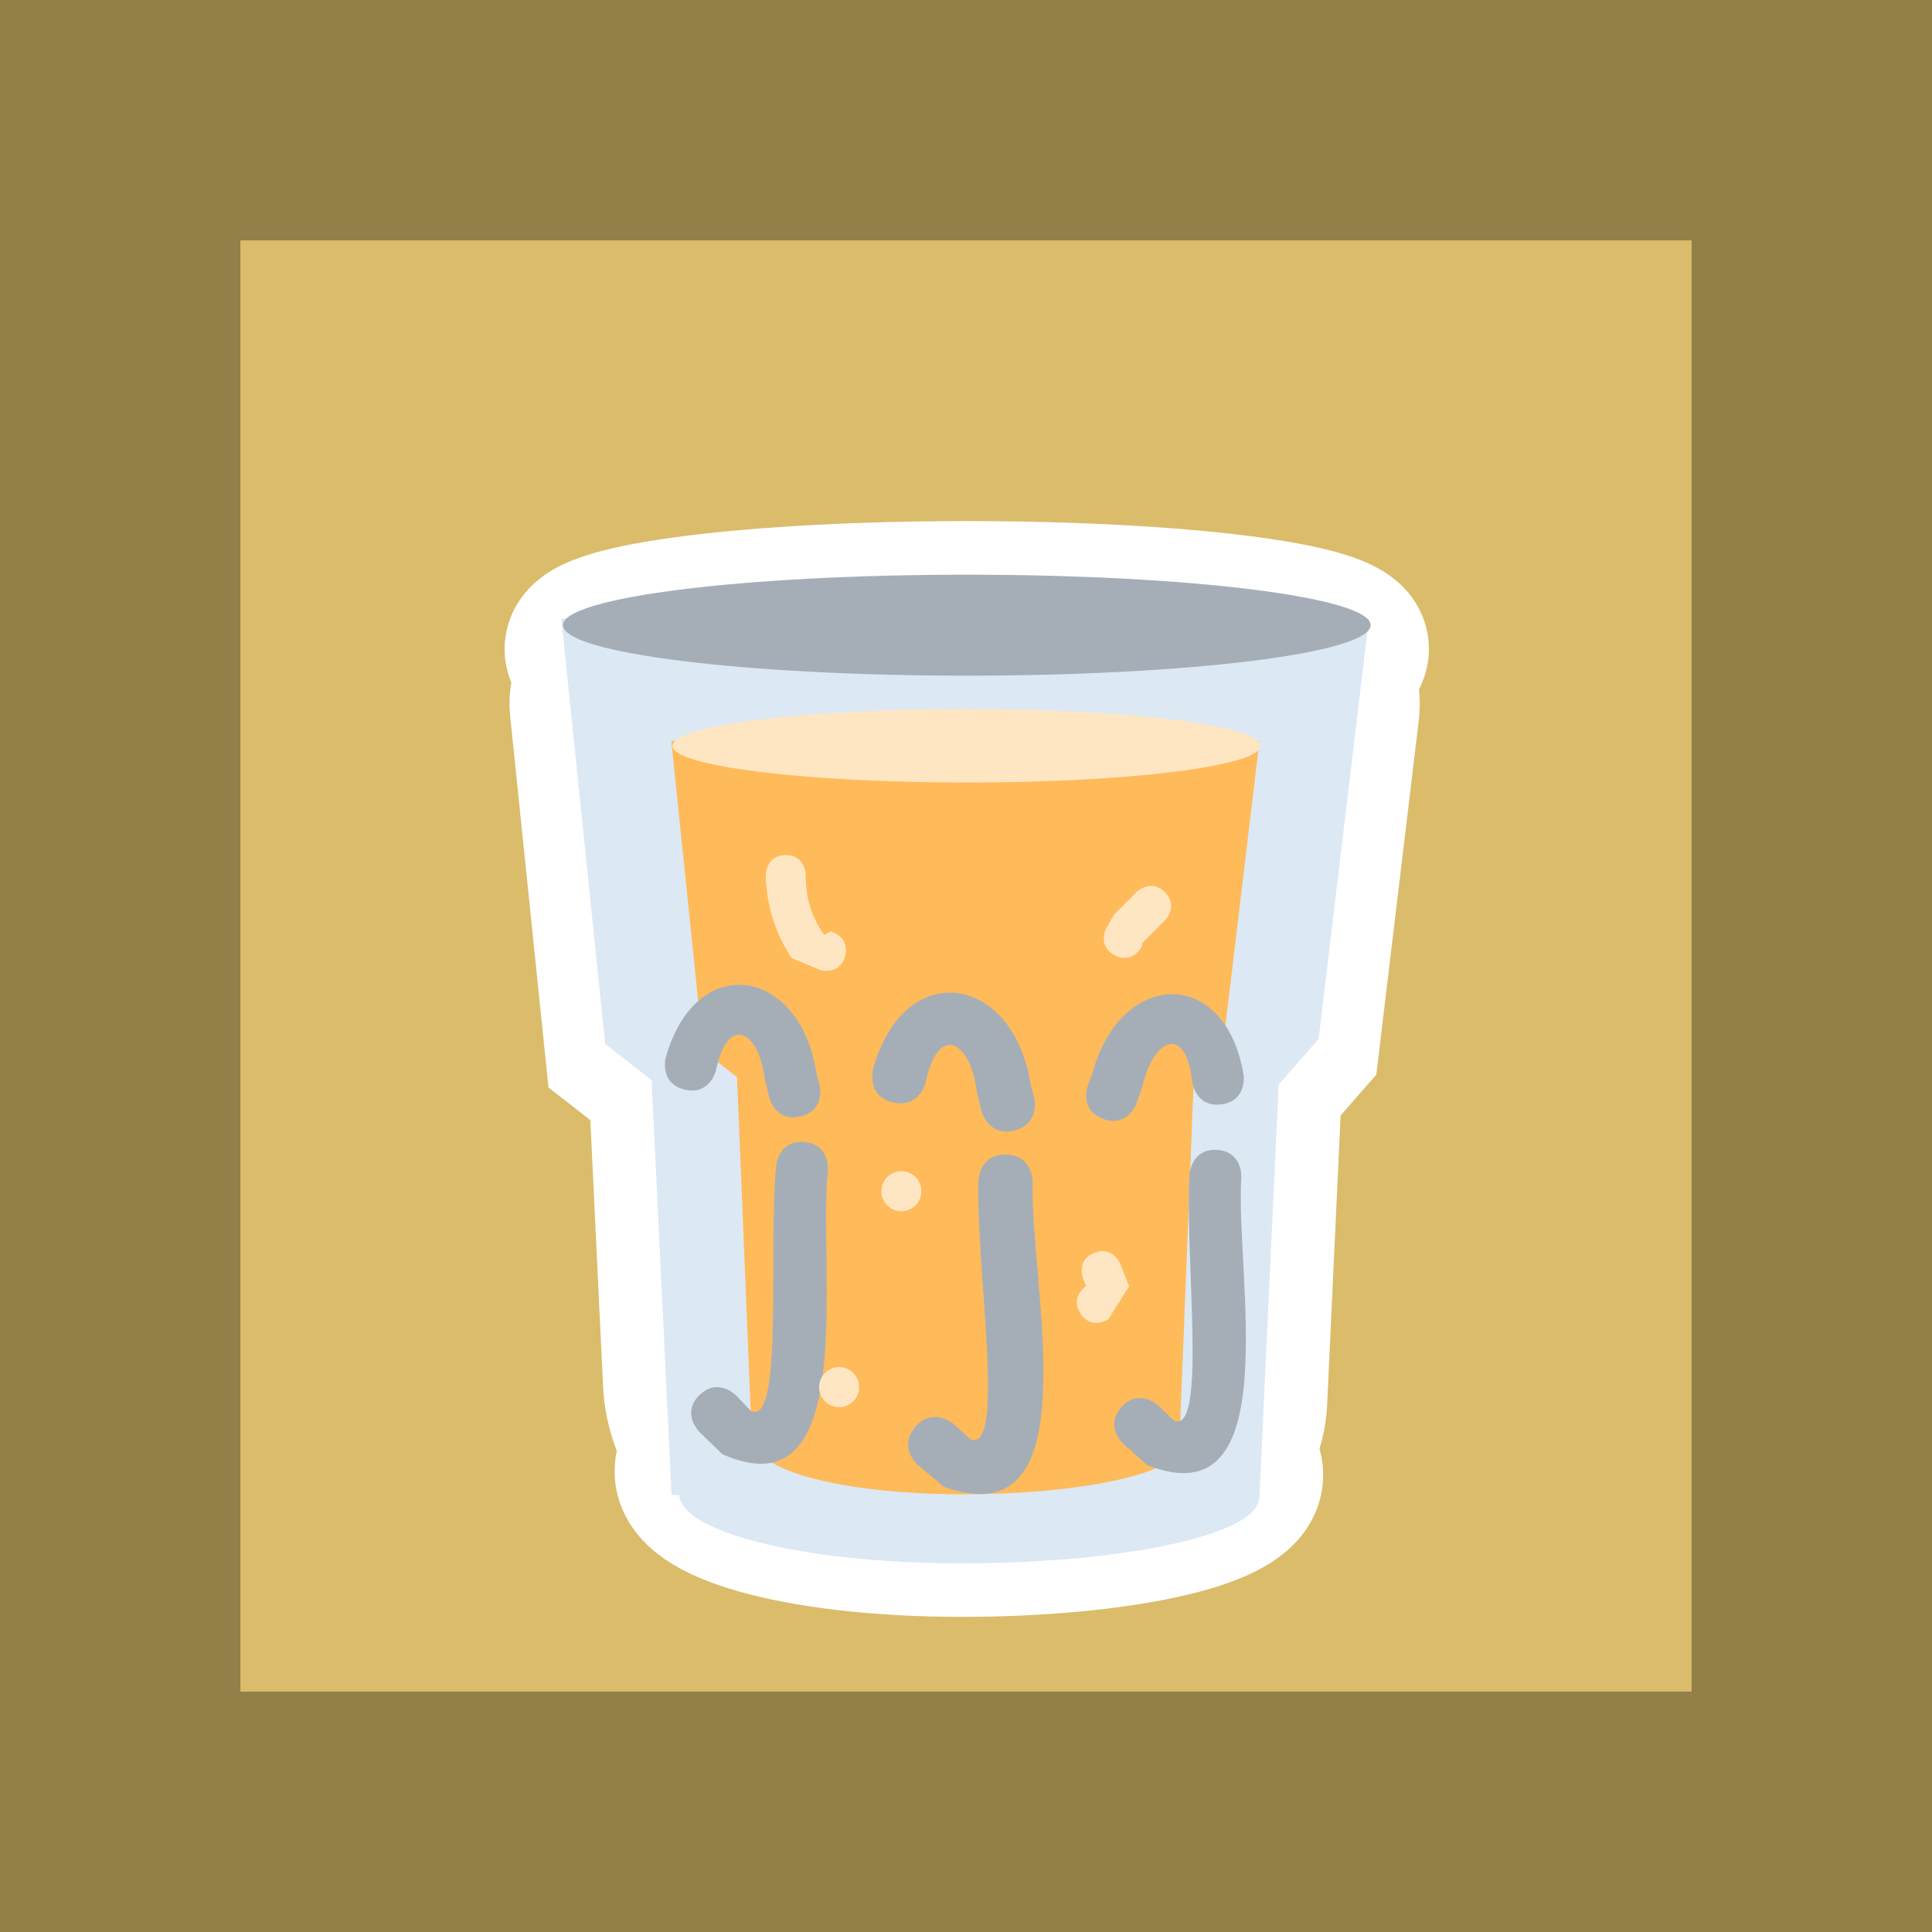 <svg version="1.1" xmlns="http://www.w3.org/2000/svg" xmlns:xlink="http://www.w3.org/1999/xlink" width="24.111" height="24.111" viewBox="0,0,24.111,24.111"><rect x="0" y="0" width="24.111" height="24.111" fill="#333333" stroke="none"/><g transform="translate(-227.945,-167.967)"><g data-paper-data="{&quot;isPaintingLayer&quot;:true}" fill-rule="nonzero" stroke-linecap="butt" stroke-linejoin="miter" stroke-miterlimit="10" stroke-dasharray="" stroke-dashoffset="0" style="mix-blend-mode: normal"><path d="M229.445,190.578v-21.111h21.111v21.111z" fill="#dabc6b" stroke="#937f48" stroke-width="3"/><g stroke="#ffffff" stroke-width="2"><path d="M236.289,181.439l-0.548,-0.427c0,0 -0.347,-3.36 -0.435,-4.215c-0.039,-0.374 0.385,-0.807 0.856,-0.807c1.139,0 5.959,0 7.841,0c0.47,0 0.701,0.466 0.654,0.858c-0.103,0.859 -0.492,4.105 -0.492,4.105l-0.472,0.539c0,0 -0.145,3.109 -0.185,3.972c-0.019,0.418 -0.31,0.928 -0.594,0.926c-0.747,-0.006 -4.155,-0.034 -5.666,-0.047c-0.444,-0.004 -0.754,-0.629 -0.777,-1.106c-0.043,-0.886 -0.182,-3.798 -0.182,-3.798z" fill="#dce8f4"/><path d="M244.778,176.067c0,0.329 -2.135,0.597 -4.768,0.597c-2.633,0 -4.768,-0.267 -4.768,-0.597c0,-0.329 2.135,-0.597 4.768,-0.597c2.633,0 4.768,0.267 4.768,0.597z" fill="#a5aeb7"/><path d="M243.458,186.375c0,0.426 -1.573,0.77 -3.512,0.77c-1.94,0 -3.331,-0.39 -3.331,-0.816c0,-0.426 1.391,-0.725 3.331,-0.725c1.94,0 3.512,0.345 3.512,0.77z" fill="#dce8f4"/></g><g stroke="none" stroke-width="0"><path d="M236.077,181.447l-0.579,-0.452l-0.548,-5.307h10.079l-0.628,5.245l-0.499,0.569l-0.241,5.182l-7.335,-0.061z" fill="#dce8f4"/><path d="M245.05,175.769c0,0.348 -2.256,0.63 -5.039,0.63c-2.783,0 -5.04,-0.282 -5.04,-0.63c0,-0.348 2.256,-0.63 5.04,-0.63c2.783,0 5.039,0.282 5.039,0.63z" fill="#a5aeb7"/><path d="M243.655,186.663c0,0.45 -1.662,0.814 -3.712,0.814c-2.05,0 -3.521,-0.412 -3.521,-0.862c0,-0.45 1.47,-0.766 3.521,-0.766c2.05,0 3.712,0.365 3.712,0.814z" fill="#dce8f4"/></g><g stroke="none" stroke-width="0"><path d="M237.143,181.409l-0.421,-0.329l-0.399,-3.865h7.34l-0.457,3.82l-0.363,0.415l-0.176,4.444l-5.342,-0.044z" fill="#ffba5a"/><path d="M243.677,177.274c0,0.254 -1.643,0.459 -3.67,0.459c-2.027,0 -3.67,-0.206 -3.67,-0.459c0,-0.254 1.643,-0.459 3.67,-0.459c2.027,0 3.67,0.206 3.67,0.459z" fill="#ffe6c2"/><path d="M242.662,186.022c0,0.328 -1.21,0.593 -2.704,0.593c-1.493,0 -2.564,-0.3 -2.564,-0.628c0,-0.328 1.071,-0.558 2.564,-0.558c1.493,0 2.704,0.266 2.704,0.593z" fill="#ffba5a"/></g><path d="M237.937,181.899c-0.314,0.078 -0.392,-0.235 -0.392,-0.235l-0.054,-0.224c-0.075,-0.612 -0.462,-0.826 -0.612,-0.111c0,0 -0.078,0.314 -0.392,0.235c-0.314,-0.078 -0.235,-0.392 -0.235,-0.392c0.37,-1.341 1.671,-1.143 1.879,0.176l0.042,0.159c0,0 0.078,0.314 -0.235,0.392z" fill="#a5aeb7" stroke="none" stroke-width="0.5"/><path d="M236.672,185.38c0.229,-0.229 0.457,0 0.457,0l0.192,0.2c0.406,0.165 0.208,-2.037 0.311,-3.07c0,0 0.032,-0.322 0.354,-0.29c0.322,0.032 0.29,0.354 0.29,0.354c-0.123,1.228 0.404,4.302 -1.317,3.541l-0.287,-0.279c0,0 -0.229,-0.229 0,-0.457z" fill="#a5aeb7" stroke="none" stroke-width="0.5"/><path d="M240.604,182.075c-0.328,0.082 -0.411,-0.246 -0.411,-0.246l-0.057,-0.235c-0.078,-0.641 -0.483,-0.865 -0.64,-0.116c0,0 -0.082,0.328 -0.411,0.246c-0.328,-0.082 -0.246,-0.411 -0.246,-0.411c0.388,-1.404 1.75,-1.197 1.968,0.185l0.043,0.166c0,0 0.082,0.328 -0.246,0.411z" fill="#a5aeb7" stroke="none" stroke-width="0.5"/><path d="M239.368,185.774c0.221,-0.256 0.478,-0.035 0.478,-0.035l0.216,0.195c0.436,0.142 0.063,-2.143 0.093,-3.229c0,0 0.009,-0.338 0.348,-0.329c0.338,0.009 0.329,0.348 0.329,0.348c-0.035,1.292 0.748,4.463 -1.108,3.798l-0.321,-0.269c0,0 -0.256,-0.221 -0.035,-0.478z" fill="#a5aeb7" stroke="none" stroke-width="0.5"/><path d="M241.52,181.517l0.058,-0.154c0.344,-1.291 1.659,-1.352 1.887,0.02c0,0 0.045,0.32 -0.275,0.366c-0.32,0.045 -0.366,-0.275 -0.366,-0.275c-0.075,-0.726 -0.482,-0.555 -0.62,0.047l-0.077,0.217c0,0 -0.111,0.304 -0.414,0.193c-0.304,-0.111 -0.193,-0.414 -0.193,-0.414z" data-paper-data="{&quot;index&quot;:null}" fill="#a5aeb7" stroke="none" stroke-width="0.5"/><path d="M241.943,185.525c0.219,-0.237 0.457,-0.018 0.457,-0.018l0.2,0.193c0.412,0.149 0.128,-2.044 0.191,-3.079c0,0 0.02,-0.323 0.342,-0.303c0.323,0.02 0.303,0.342 0.303,0.342c-0.075,1.232 0.573,4.283 -1.177,3.59l-0.298,-0.267c0,0 -0.237,-0.219 -0.018,-0.457z" fill="#a5aeb7" stroke="none" stroke-width="0.5"/><path d="M238.493,179.894c-0.061,0.243 -0.303,0.182 -0.303,0.182l-0.365,-0.153c-0.204,-0.298 -0.317,-0.673 -0.324,-1.034c0,0 0,-0.25 0.25,-0.25c0.25,0 0.25,0.25 0.25,0.25c-0.007,0.259 0.074,0.537 0.231,0.744l0.079,-0.042c0,0 0.243,0.061 0.182,0.303z" fill="#ffe6c2" stroke="none" stroke-width="0.5"/><path d="M241.86,179.89c-0.224,-0.112 -0.112,-0.335 -0.112,-0.335l0.102,-0.176c0.093,-0.093 0.185,-0.185 0.278,-0.278c0,0 0.177,-0.177 0.354,0c0.177,0.177 0,0.354 0,0.354c-0.093,0.093 -0.185,0.185 -0.278,0.278l-0.009,0.046c0,0 -0.112,0.224 -0.335,0.112z" fill="#ffe6c2" stroke="none" stroke-width="0.5"/><path d="M238.944,182.833c0,-0.138 0.112,-0.25 0.25,-0.25c0.138,0 0.25,0.112 0.25,0.25c0,0.138 -0.112,0.25 -0.25,0.25c-0.138,0 -0.25,-0.112 -0.25,-0.25z" fill="#ffe6c2" stroke="none" stroke-width="0.5"/><path d="M241.431,184.361c-0.13,-0.196 0.046,-0.33 0.067,-0.345c-0.012,-0.03 -0.024,-0.06 -0.036,-0.089c0,0 -0.093,-0.232 0.139,-0.325c0.232,-0.093 0.325,0.139 0.325,0.139c0.037,0.093 0.074,0.185 0.111,0.278l-0.26,0.412c0,0 -0.208,0.139 -0.347,-0.069z" fill="#ffe6c2" stroke="none" stroke-width="0.5"/><path d="M238.167,185.278c0,-0.138 0.112,-0.25 0.25,-0.25c0.138,0 0.25,0.112 0.25,0.25c0,0.138 -0.112,0.25 -0.25,0.25c-0.138,0 -0.25,-0.112 -0.25,-0.25z" fill="#ffe6c2" stroke="none" stroke-width="0.5"/></g></g></svg>